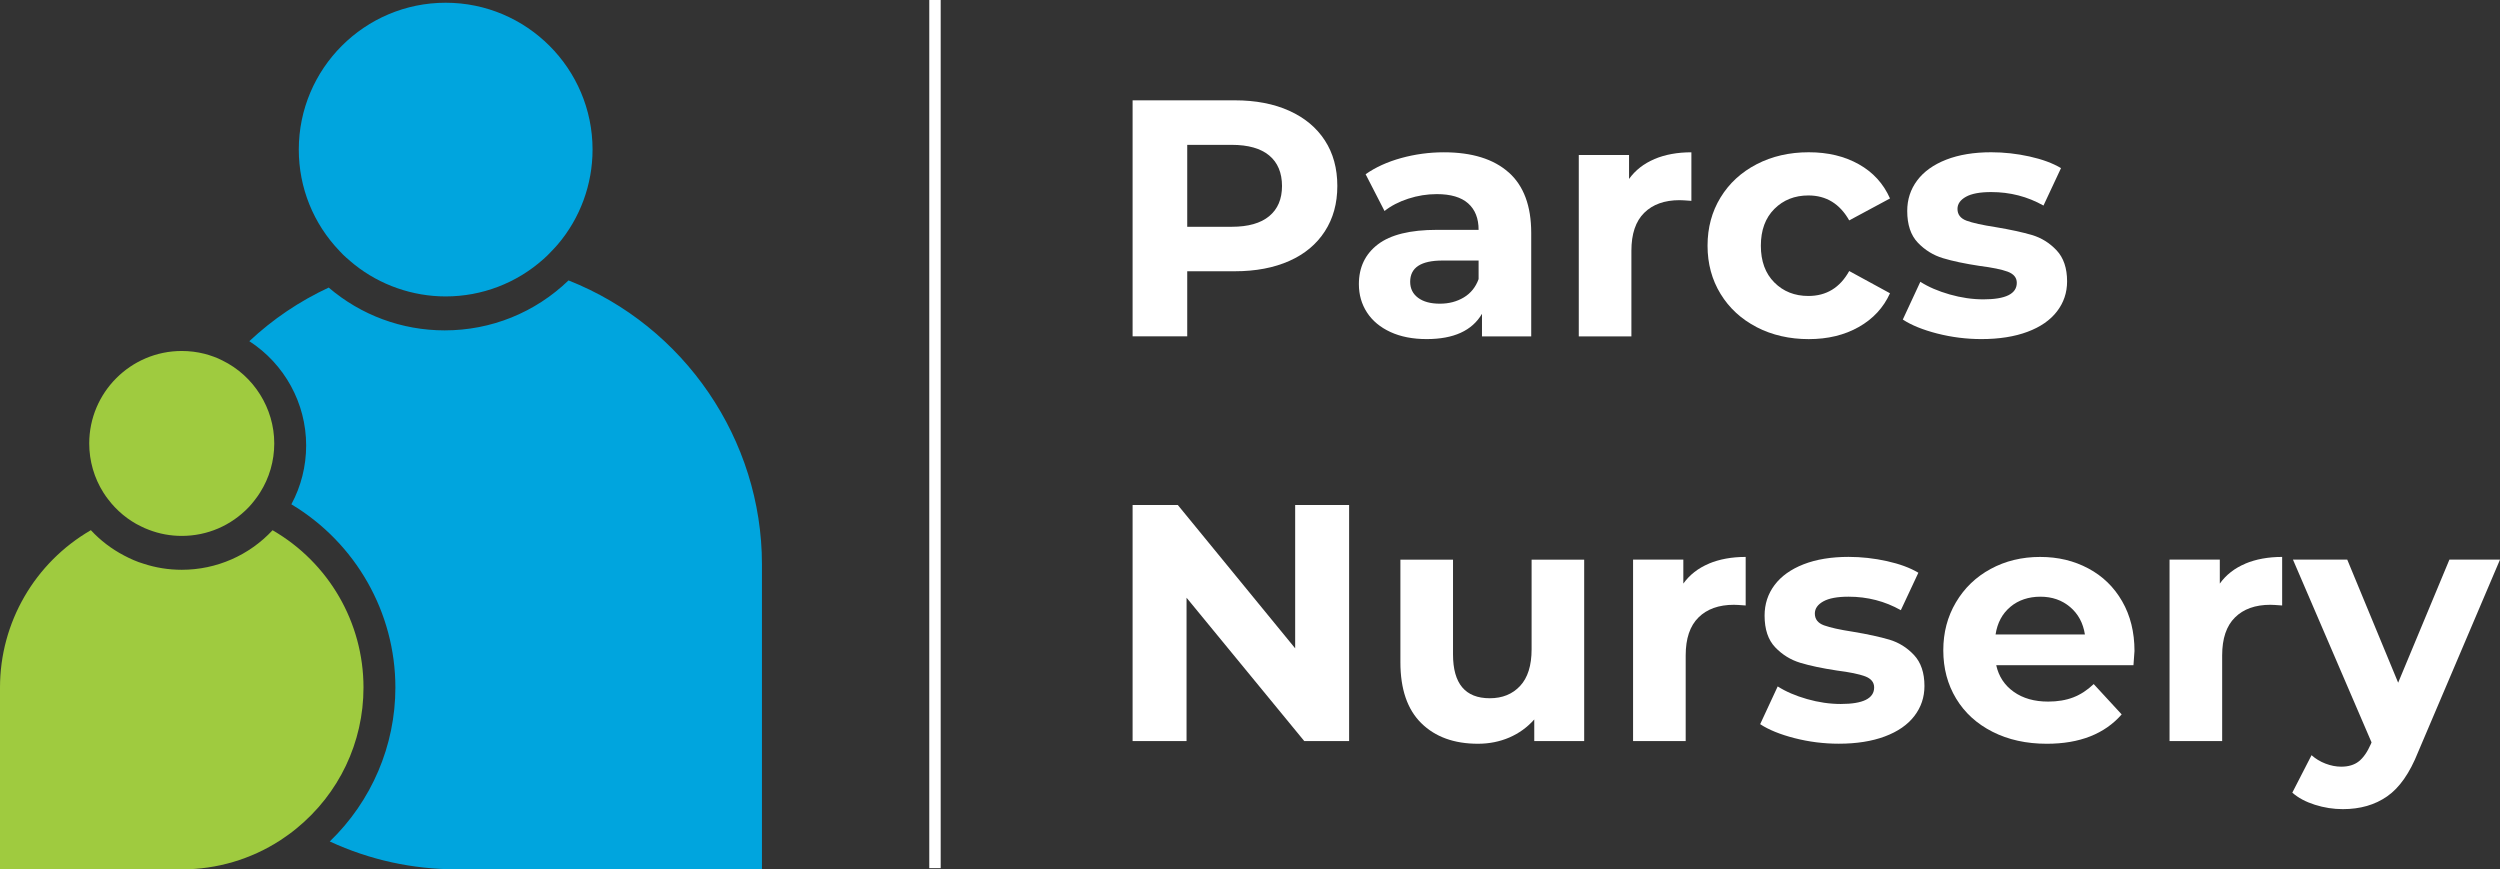 <?xml version="1.0" encoding="UTF-8"?>
<svg id="Layer_1" data-name="Layer 1" xmlns="http://www.w3.org/2000/svg" viewBox="0 0 657.58 228.66">
  <rect x="0" y="0" width="657.58" height="228.66" fill="#333333" stroke="none"/>
  <defs>
    <style>
      .cls-1 {
        fill: #9fcb3f;
      }

      .cls-1, .cls-2, .cls-3 {
        stroke-width: 0px;
      }

      .cls-2 {
        fill: #fff;
      }

      .cls-3 {
        fill: #00a5de;
      }
    </style>
  </defs>
  <rect class="cls-2" x="244.43" width="3" height="228.35"/>
  <g>
    <path class="cls-3" d="m149.54,73.76c-8.83,8.49-20.36,13.14-32.59,13.14-11.21,0-22-3.99-30.49-11.26-7.69,3.58-14.7,8.31-20.88,14.1,9.27,6.01,14.95,16.32,14.95,27.43,0,5.44-1.34,10.76-3.89,15.48,16.92,10.14,27.36,28.44,27.36,48.19,0,15.28-6.26,29.89-17.26,40.49,10.54,4.87,21.78,7.33,33.46,7.33h80.22v-80.22c0-32.79-20.4-62.66-50.88-74.68Z"/>
    <path class="cls-1" d="m71.7,139.46c-6.16,6.63-14.78,10.41-23.89,10.41-3.47,0-6.85-.54-10.06-1.6-.85-.25-1.74-.57-2.61-.95-.84-.36-1.71-.78-2.54-1.22-3.29-1.73-6.21-3.96-8.7-6.65C9.12,148.02,0,163.76,0,180.85v47.82h47.82c9.22,0,18.2-2.65,25.94-7.67.71-.47,1.41-.96,2.11-1.46.72-.52,1.41-1.05,2.08-1.6,11.23-9.15,17.66-22.67,17.66-37.09,0-17.09-9.12-32.82-23.91-41.38Z"/>
    <path class="cls-3" d="m91.18,67.84c.7.63,1.39,1.23,2.11,1.8,6.76,5.37,15.27,8.33,23.94,8.33,9.51,0,18.65-3.49,25.73-9.83.7-.6,1.32-1.23,1.92-1.87.67-.67,1.24-1.31,1.81-1.95,5.91-6.94,9.17-15.81,9.17-24.97,0-21.3-17.33-38.63-38.64-38.63s-38.63,17.33-38.63,38.63c0,10.01,3.82,19.49,10.76,26.71.6.67,1.2,1.24,1.82,1.79Z"/>
    <path class="cls-1" d="m28.55,131.47c.52.69,1.04,1.3,1.61,1.9,1.38,1.45,2.91,2.72,4.55,3.76.72.46,1.45.88,2.21,1.24.74.38,1.47.7,2.22.98,2.76,1.07,5.67,1.61,8.67,1.61,6.7,0,12.97-2.69,17.65-7.59.54-.58,1.07-1.21,1.56-1.85.52-.65.95-1.29,1.37-1.94,2.45-3.85,3.75-8.33,3.75-12.95,0-9.22-5.37-17.79-13.68-21.83-.75-.38-1.5-.72-2.28-.99-.78-.28-1.57-.54-2.39-.75-1.95-.49-3.96-.74-5.98-.74-13.42,0-24.34,10.91-24.34,24.32,0,4.62,1.3,9.1,3.75,12.96.41.64.85,1.28,1.33,1.88Z"/>
  </g>
  <g>
    <path class="cls-2" d="m339.12,29.14c4.05,1.83,7.17,4.43,9.36,7.8,2.19,3.37,3.28,7.36,3.28,11.97s-1.09,8.53-3.28,11.93c-2.19,3.4-5.31,6-9.36,7.8-4.05,1.8-8.83,2.71-14.33,2.71h-12.51v17.12h-14.37V26.39h26.88c5.5,0,10.27.92,14.33,2.75Zm-5.28,27.72c2.25-1.86,3.37-4.51,3.37-7.94s-1.12-6.17-3.37-8.03c-2.25-1.86-5.53-2.79-9.85-2.79h-11.71v21.55h11.71c4.32,0,7.6-.93,9.85-2.79Z"/>
    <path class="cls-2" d="m396.82,45.33c3.96,3.52,5.94,8.83,5.94,15.92v27.23h-12.95v-5.94c-2.6,4.44-7.45,6.65-14.55,6.65-3.67,0-6.84-.62-9.53-1.86-2.69-1.24-4.75-2.96-6.17-5.14-1.42-2.19-2.13-4.67-2.13-7.45,0-4.44,1.67-7.92,5.01-10.47,3.34-2.54,8.5-3.81,15.48-3.81h11c0-3.02-.92-5.34-2.75-6.96-1.83-1.63-4.58-2.44-8.25-2.44-2.54,0-5.04.4-7.5,1.2-2.45.8-4.54,1.88-6.25,3.24l-4.97-9.67c2.6-1.83,5.72-3.25,9.36-4.26,3.64-1,7.38-1.51,11.22-1.51,7.39,0,13.07,1.76,17.03,5.28Zm-11.8,32.91c1.83-1.09,3.13-2.71,3.9-4.83v-4.88h-9.49c-5.68,0-8.51,1.86-8.51,5.59,0,1.77.69,3.18,2.08,4.21,1.39,1.04,3.3,1.55,5.72,1.55s4.46-.55,6.3-1.64Z"/>
    <path class="cls-2" d="m435.18,41.83c2.81-1.18,6.04-1.77,9.71-1.77v12.77c-1.54-.12-2.57-.18-3.1-.18-3.96,0-7.07,1.11-9.31,3.33-2.25,2.22-3.37,5.54-3.37,9.98v22.53h-13.84v-47.72h13.22v6.3c1.66-2.31,3.89-4.05,6.7-5.23Z"/>
    <path class="cls-2" d="m462.05,86.04c-4.05-2.1-7.21-5.01-9.49-8.74-2.28-3.73-3.42-7.95-3.42-12.68s1.14-8.96,3.42-12.68c2.28-3.73,5.44-6.64,9.49-8.74,4.05-2.1,8.62-3.15,13.7-3.15s9.42,1.05,13.17,3.15c3.75,2.1,6.49,5.1,8.21,9l-10.73,5.77c-2.48-4.38-6.06-6.56-10.73-6.56-3.61,0-6.59,1.18-8.96,3.55-2.37,2.37-3.55,5.59-3.55,9.67s1.18,7.3,3.55,9.67c2.36,2.37,5.35,3.55,8.96,3.55,4.73,0,8.31-2.19,10.73-6.56l10.73,5.85c-1.72,3.79-4.45,6.74-8.21,8.87s-8.15,3.19-13.17,3.19-9.65-1.05-13.7-3.15Z"/>
    <path class="cls-2" d="m509.55,87.73c-3.79-.98-6.8-2.2-9.05-3.68l4.61-9.93c2.13,1.36,4.7,2.47,7.72,3.33,3.02.86,5.97,1.29,8.87,1.29,5.85,0,8.78-1.45,8.78-4.35,0-1.36-.8-2.33-2.39-2.93-1.6-.59-4.05-1.09-7.36-1.51-3.9-.59-7.13-1.27-9.67-2.04-2.54-.77-4.75-2.13-6.61-4.08-1.86-1.95-2.79-4.73-2.79-8.34,0-3.02.87-5.69,2.62-8.03,1.74-2.33,4.29-4.15,7.63-5.46,3.34-1.3,7.29-1.95,11.84-1.95,3.37,0,6.73.37,10.07,1.11,3.34.74,6.11,1.76,8.29,3.06l-4.61,9.85c-4.2-2.37-8.78-3.55-13.75-3.55-2.96,0-5.17.41-6.65,1.24-1.48.83-2.22,1.89-2.22,3.19,0,1.48.8,2.51,2.39,3.1,1.6.59,4.14,1.15,7.63,1.69,3.9.65,7.1,1.35,9.58,2.08,2.48.74,4.64,2.08,6.48,4.04,1.83,1.95,2.75,4.67,2.75,8.16,0,2.96-.89,5.59-2.66,7.89-1.77,2.31-4.36,4.1-7.76,5.37-3.4,1.27-7.44,1.91-12.11,1.91-3.96,0-7.84-.49-11.62-1.46Z"/>
    <path class="cls-2" d="m354.86,132.83v62.09h-11.8l-30.96-37.7v37.7h-14.19v-62.09h11.89l30.87,37.7v-37.7h14.19Z"/>
    <path class="cls-2" d="m416.69,147.2v47.72h-13.13v-5.68c-1.83,2.07-4.02,3.65-6.56,4.75-2.54,1.09-5.29,1.64-8.25,1.64-6.27,0-11.24-1.8-14.9-5.41-3.67-3.61-5.5-8.96-5.5-16.05v-26.96h13.84v24.92c0,7.69,3.22,11.53,9.67,11.53,3.31,0,5.97-1.08,7.98-3.24,2.01-2.16,3.02-5.37,3.02-9.62v-23.59h13.84Z"/>
    <path class="cls-2" d="m449.46,148.26c2.81-1.18,6.04-1.77,9.71-1.77v12.77c-1.54-.12-2.57-.18-3.1-.18-3.96,0-7.07,1.11-9.31,3.33-2.25,2.22-3.37,5.54-3.37,9.98v22.53h-13.84v-47.72h13.22v6.3c1.66-2.31,3.89-4.05,6.7-5.23Z"/>
    <path class="cls-2" d="m472.03,194.16c-3.79-.98-6.8-2.2-9.05-3.68l4.61-9.93c2.13,1.36,4.7,2.47,7.72,3.33,3.02.86,5.97,1.29,8.87,1.29,5.85,0,8.78-1.45,8.78-4.35,0-1.36-.8-2.33-2.39-2.93-1.6-.59-4.05-1.09-7.36-1.51-3.9-.59-7.13-1.27-9.67-2.04-2.54-.77-4.75-2.13-6.61-4.08-1.86-1.95-2.79-4.73-2.79-8.34,0-3.02.87-5.69,2.62-8.03,1.74-2.33,4.29-4.15,7.63-5.46,3.34-1.3,7.29-1.95,11.84-1.95,3.37,0,6.73.37,10.07,1.11,3.34.74,6.11,1.76,8.29,3.06l-4.61,9.85c-4.2-2.37-8.78-3.55-13.75-3.55-2.96,0-5.17.41-6.65,1.24-1.48.83-2.22,1.89-2.22,3.19,0,1.48.8,2.51,2.39,3.1,1.6.59,4.14,1.15,7.63,1.69,3.9.65,7.1,1.35,9.58,2.08,2.48.74,4.64,2.08,6.48,4.04,1.83,1.95,2.75,4.67,2.75,8.16,0,2.96-.89,5.59-2.66,7.89-1.77,2.31-4.36,4.1-7.76,5.37-3.4,1.27-7.44,1.91-12.11,1.91-3.96,0-7.84-.49-11.62-1.46Z"/>
    <path class="cls-2" d="m561.17,174.96h-36.1c.65,2.96,2.19,5.29,4.61,7.01,2.42,1.72,5.44,2.57,9.05,2.57,2.48,0,4.69-.37,6.61-1.11,1.92-.74,3.71-1.91,5.37-3.5l7.36,7.98c-4.49,5.14-11.06,7.72-19.69,7.72-5.38,0-10.14-1.05-14.28-3.15-4.14-2.1-7.33-5.01-9.58-8.74-2.25-3.73-3.37-7.95-3.37-12.68s1.11-8.88,3.33-12.64c2.22-3.75,5.26-6.68,9.14-8.78,3.87-2.1,8.21-3.15,12.99-3.15s8.9,1.01,12.68,3.02c3.78,2.01,6.75,4.89,8.91,8.65,2.16,3.76,3.24,8.12,3.24,13.08,0,.18-.09,1.42-.27,3.73Zm-32.37-15.34c-2.13,1.77-3.43,4.2-3.9,7.27h23.5c-.47-3.02-1.77-5.42-3.9-7.23-2.13-1.8-4.73-2.71-7.81-2.71s-5.77.89-7.89,2.66Z"/>
    <path class="cls-2" d="m590.57,148.26c2.81-1.18,6.04-1.77,9.71-1.77v12.77c-1.54-.12-2.57-.18-3.1-.18-3.96,0-7.07,1.11-9.31,3.33-2.25,2.22-3.37,5.54-3.37,9.98v22.53h-13.84v-47.72h13.22v6.3c1.66-2.31,3.89-4.05,6.7-5.23Z"/>
    <path class="cls-2" d="m657.58,147.2l-21.55,50.64c-2.19,5.5-4.89,9.37-8.12,11.62-3.22,2.25-7.11,3.37-11.66,3.37-2.48,0-4.94-.38-7.36-1.15-2.42-.77-4.41-1.83-5.94-3.19l5.06-9.85c1.06.95,2.29,1.69,3.68,2.22,1.39.53,2.76.8,4.12.8,1.89,0,3.43-.46,4.61-1.38,1.18-.92,2.25-2.44,3.19-4.57l.18-.44-20.67-48.07h14.28l13.39,32.37,13.48-32.37h13.3Z"/>
  </g>
</svg>